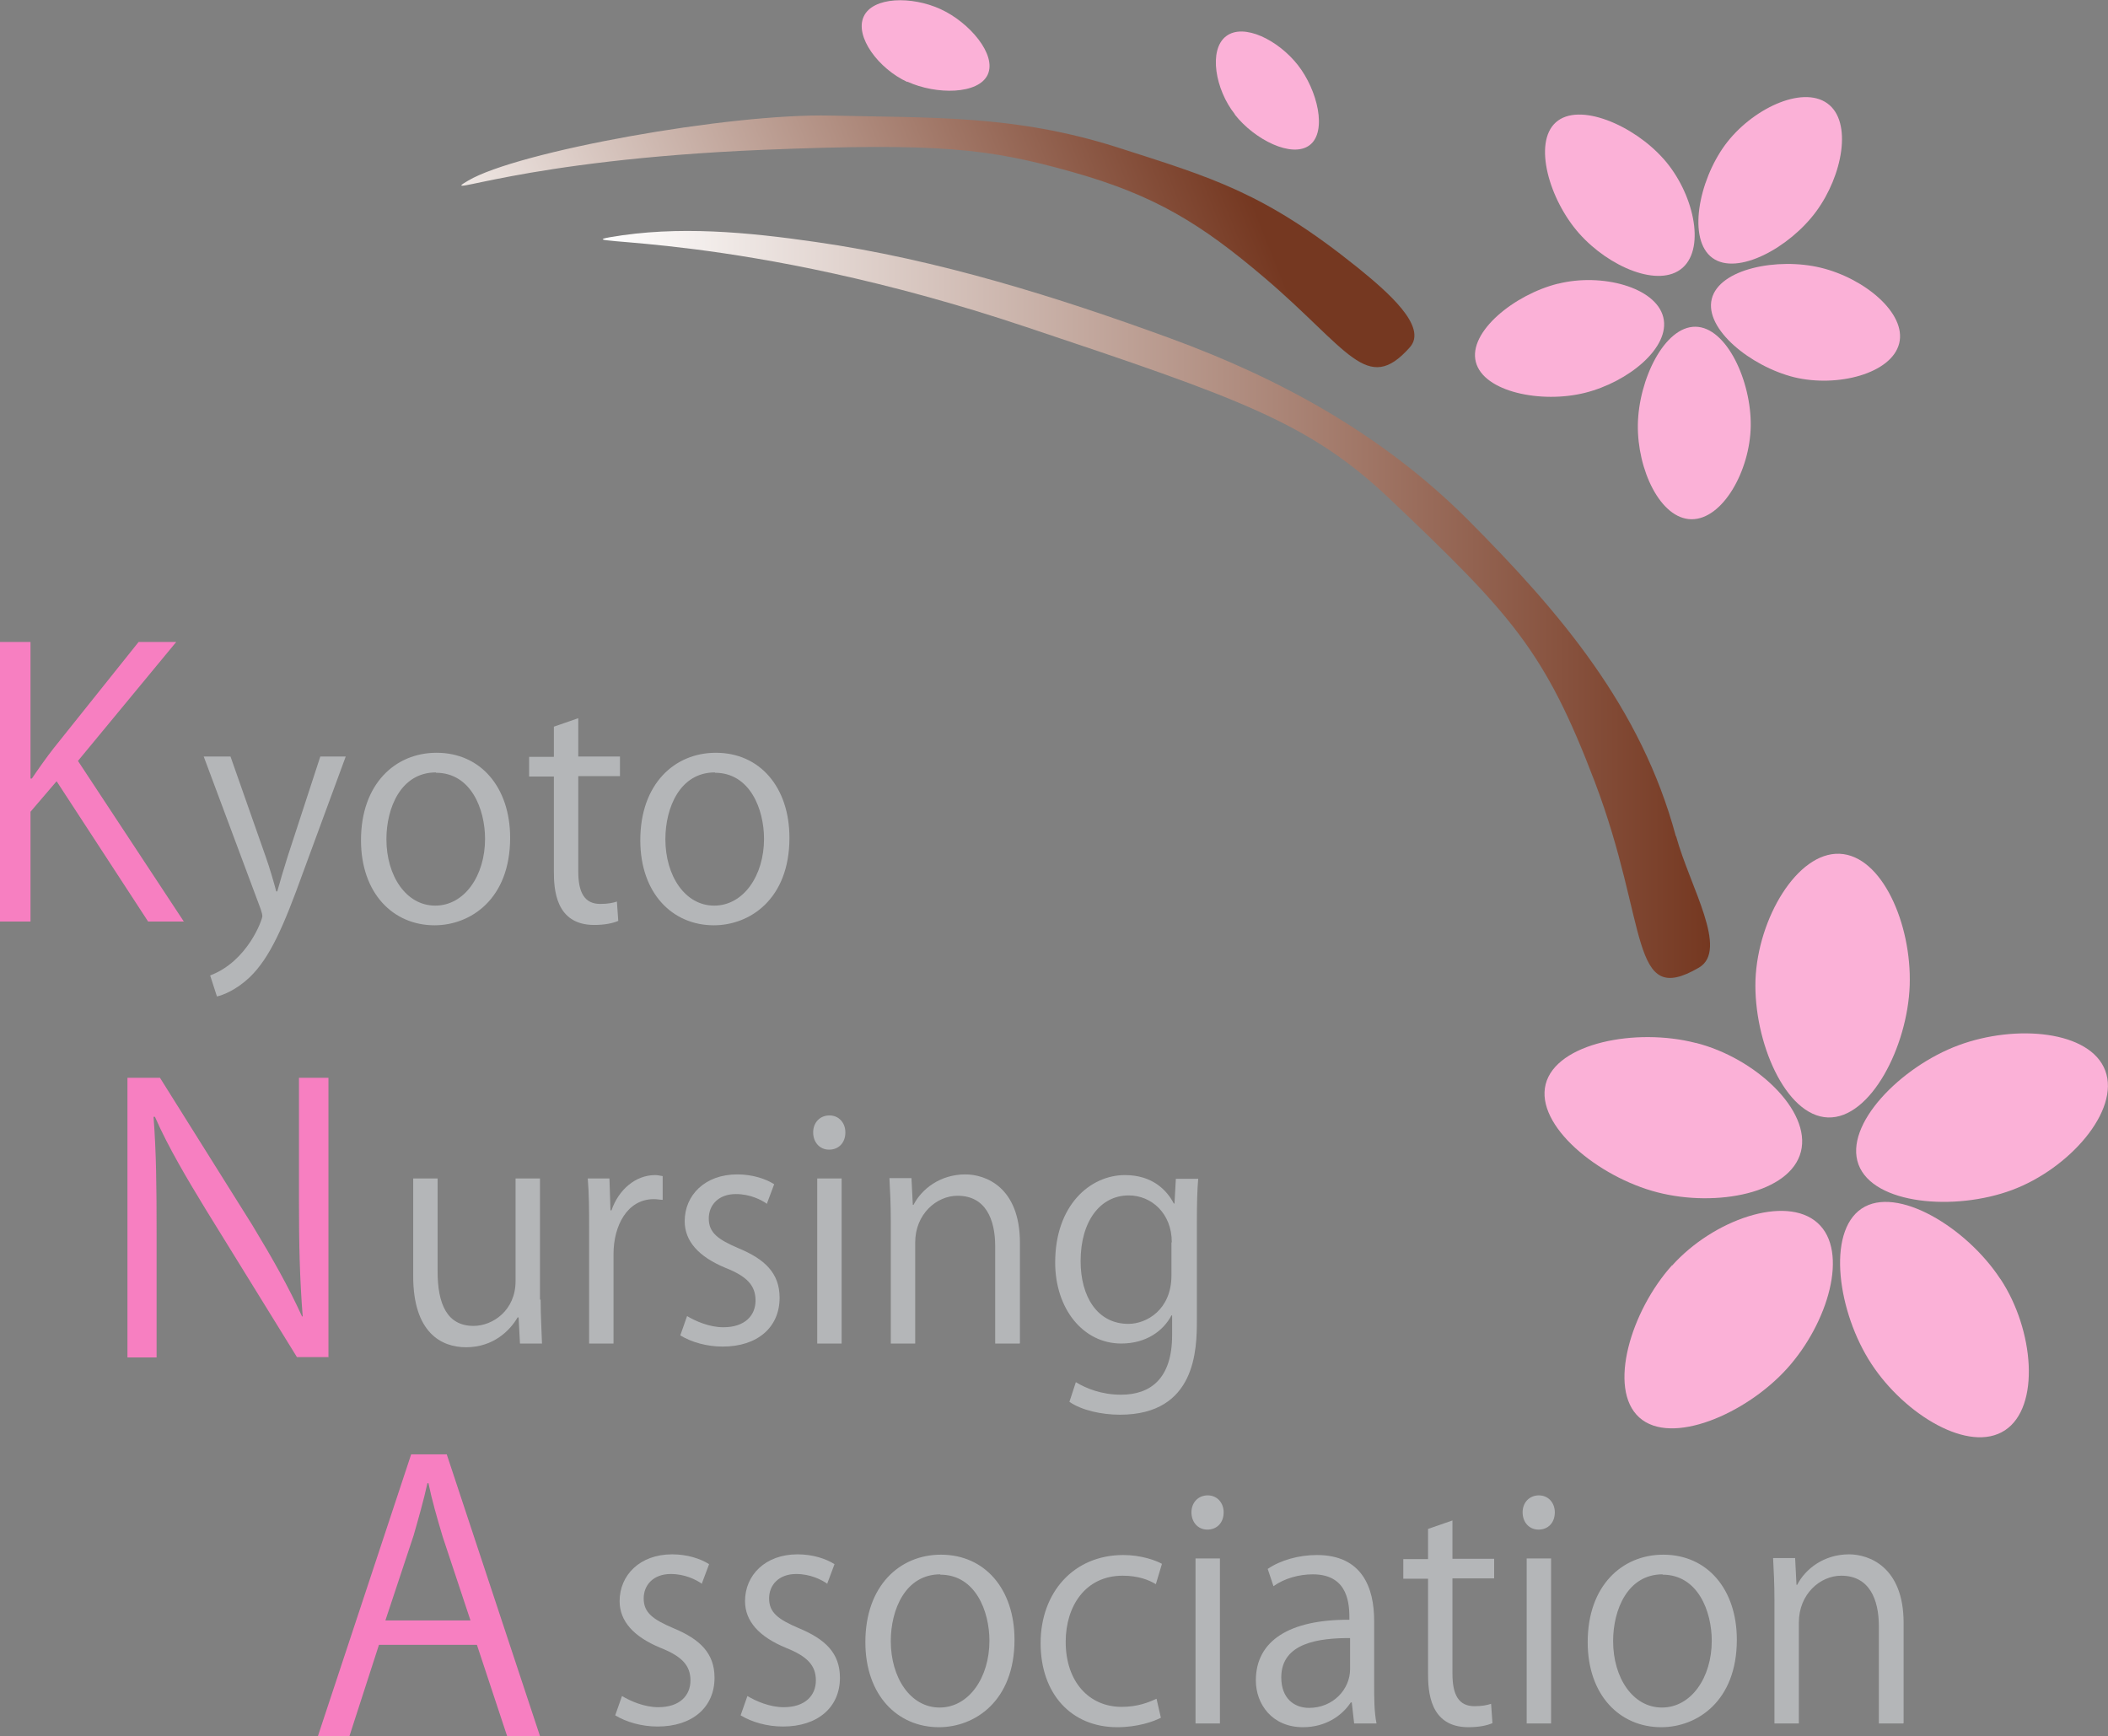 <?xml version="1.0" encoding="UTF-8"?>
<svg id="kyotofukango-logo" xmlns="http://www.w3.org/2000/svg" xmlns:xlink="http://www.w3.org/1999/xlink" viewBox="0 0 62.19 51.22">
  <rect x="0" y="0" width="62.19" height="51.22" fill="#808080" stroke="none"/>
  <defs>
    <style>
      .cls-1 {
        fill: url(#_名称未設定グラデーション_4-2);
      }

      .cls-2 {
        fill: #b4b6b8;
      }

      .cls-3 {
        fill: #fbb1d7;
      }

      .cls-4 {
        fill: url(#_名称未設定グラデーション_4);
      }

      .cls-5 {
        fill: #f77fc1;
      }
    </style>
    <linearGradient id="_名称未設定グラデーション_4" data-name="名称未設定グラデーション 4" x1="17.77" y1="17.82" x2="50.44" y2="17.82" gradientUnits="userSpaceOnUse">
      <stop offset="0" stop-color="#fff"/>
      <stop offset="1" stop-color="#753821"/>
    </linearGradient>
    <linearGradient id="_名称未設定グラデーション_4-2" data-name="名称未設定グラデーション 4" x1="816.04" y1="-290.17" x2="845.81" y2="-290.17" gradientTransform="translate(-531.15 453.17) rotate(-21.8) scale(.82 .71)" xlink:href="#_名称未設定グラデーション_4"/>
  </defs>
  <g>
    <path class="cls-3" d="M36.43,3.38c.58.74,1.69,1.3,2.21.9s.23-1.62-.35-2.36-1.6-1.25-2.12-.85-.32,1.57.26,2.3Z"/>
    <path class="cls-3" d="M26.77,2.41c.85.39,2.1.38,2.37-.21s-.54-1.54-1.39-1.93-2-.37-2.27.22.44,1.54,1.29,1.93Z"/>
  </g>
  <g>
    <path class="cls-3" d="M59.36,35.11c-1.69.63-4.09.43-4.53-.75s1.25-2.89,2.95-3.52,3.89-.43,4.33.75-1.06,2.89-2.75,3.52Z"/>
    <path class="cls-3" d="M59.01,37.73c-.99-1.51-3.05-2.77-4.09-2.07s-.7,3.07.29,4.58,2.89,2.65,3.94,1.96.86-2.96-.13-4.46Z"/>
    <path class="cls-3" d="M49.33,37.33c-1.21,1.34-1.91,3.64-.97,4.49s3.15-.1,4.36-1.44,1.84-3.46.9-4.3-3.08-.09-4.29,1.26Z"/>
    <path class="cls-3" d="M51.79,28.91c-.06,1.81.88,4.02,2.14,4.06s2.35-2.1,2.41-3.9c.06-1.81-.82-3.83-2.07-3.88s-2.41,1.91-2.48,3.72Z"/>
    <path class="cls-3" d="M50.02,30.77c-1.75-.45-4.11,0-4.42,1.22s1.55,2.74,3.3,3.19c1.75.45,3.92.02,4.23-1.2s-1.35-2.77-3.1-3.21Z"/>
  </g>
  <g>
    <path class="cls-3" d="M52.93,11.13c-1.28-.32-2.65-1.42-2.43-2.31s1.94-1.23,3.22-.92,2.53,1.34,2.31,2.23-1.82,1.31-3.1,1Z"/>
    <path class="cls-3" d="M51.65,12.57c.02-1.32-.71-2.92-1.63-2.93s-1.68,1.57-1.7,2.89.66,2.78,1.58,2.79,1.73-1.43,1.75-2.75Z"/>
    <path class="cls-3" d="M45.96,8.37c-1.28.32-2.65,1.42-2.42,2.31s1.94,1.23,3.22.91c1.28-.32,2.53-1.34,2.31-2.23s-1.82-1.31-3.1-.99Z"/>
    <path class="cls-3" d="M50.89,4.28c-.78,1.07-1.11,2.79-.37,3.33s2.28-.31,3.06-1.37,1.08-2.65.33-3.19-2.24.17-3.02,1.23Z"/>
    <path class="cls-3" d="M49.07,4.68c-.88-.99-2.49-1.68-3.17-1.07s-.19,2.29.69,3.28,2.36,1.62,3.05,1.01.31-2.23-.56-3.21Z"/>
  </g>
  <path class="cls-4" d="M49.44,24.67c-1.02-3.79-3.4-6.59-6.14-9.34-2.49-2.49-5.5-4.15-8.78-5.35s-6.87-2.33-10.45-2.84c-2.01-.29-4.07-.49-6.08-.14-1.33.24,3.82-.19,12.29,2.65,6.28,2.1,8.35,2.82,10.71,5.06,3.62,3.44,4.59,4.5,6.06,8.36,1.6,4.22,1.01,6.68,3.07,5.48.89-.52-.26-2.38-.67-3.87Z"/>
  <path class="cls-1" d="M40.06,7.9c-2.76-2.22-4.28-2.65-7.12-3.56-3-.95-5.43-.86-8.43-.93s-9.25,1.06-10.7,1.92c-.96.56,1.46-.61,8.72-.91,5.18-.21,6.63-.04,9.09.65s3.82,1.54,5.68,3.12c2.49,2.12,3.03,3.48,4.29,2.06.55-.61-.67-1.65-1.53-2.35Z"/>
  <g>
    <path class="cls-2" d="M10.2,22.32l-1.27,3.45c-.57,1.58-.97,2.49-1.56,3.06-.4.38-.79.53-.97.57l-.2-.62c1.11-.42,1.54-1.65,1.54-1.75,0-.04-.02-.12-.05-.21l-1.68-4.5h.79l1.04,2.96c.12.34.23.72.31,1.02h.03c.08-.29.19-.66.31-1.04l.96-2.94h.77Z"/>
    <path class="cls-2" d="M15.05,24.72c0,1.81-1.17,2.58-2.23,2.58-1.22,0-2.17-.94-2.17-2.51,0-1.66,1.01-2.58,2.23-2.58,1.3,0,2.17,1.02,2.17,2.51ZM12.86,22.79c-1.03,0-1.46,1.04-1.46,1.97,0,1.08.58,1.96,1.44,1.96s1.47-.88,1.47-1.97c0-.87-.41-1.95-1.45-1.95Z"/>
    <path class="cls-2" d="M16.34,21.44l.72-.25v1.13h1.23v.58h-1.23v2.81c0,.62.18.96.65.96.22,0,.37-.03.49-.07l.04.57c-.16.07-.4.12-.71.12-1.15,0-1.19-1.07-1.19-1.59v-2.79h-.73v-.58h.73v-.88Z"/>
    <path class="cls-2" d="M23.29,24.72c0,1.81-1.17,2.58-2.23,2.58-1.22,0-2.17-.94-2.17-2.51,0-1.66,1.01-2.58,2.23-2.58,1.3,0,2.17,1.02,2.17,2.51ZM21.09,22.79c-1.03,0-1.46,1.04-1.46,1.97,0,1.08.58,1.96,1.44,1.96s1.47-.88,1.47-1.97c0-.87-.41-1.95-1.45-1.95Z"/>
  </g>
  <path class="cls-5" d="M5.43,27.19h-1.06l-2.7-4.14-.77.9v3.24h-.9v-8.25h.9v4.03h.04c.21-.31.43-.62.64-.89l2.51-3.14h1.11l-2.9,3.51,3.13,4.75Z"/>
  <path class="cls-5" d="M15.92,51.22h-.96l-.89-2.69h-2.89l-.87,2.69h-.93l2.75-8.31h1.05l2.75,8.31ZM13.88,47.81l-.82-2.47c-.17-.57-.32-1.09-.42-1.58h-.03c-.11.5-.26,1.03-.41,1.55l-.83,2.5h2.52Z"/>
  <g>
    <path class="cls-2" d="M20.71,46.73c-.17-.12-.5-.29-.92-.29-.52,0-.8.33-.8.72,0,.42.27.62.88.88.77.32,1.21.73,1.21,1.46,0,.87-.65,1.44-1.68,1.44-.47,0-.92-.13-1.25-.33l.2-.57c.25.15.66.33,1.07.33.64,0,.95-.35.95-.79s-.25-.71-.88-.96c-.8-.33-1.21-.79-1.21-1.38,0-.76.59-1.38,1.55-1.38.45,0,.84.13,1.09.29l-.21.56Z"/>
    <path class="cls-2" d="M24.41,46.73c-.17-.12-.5-.29-.92-.29-.52,0-.8.33-.8.72,0,.42.27.62.88.88.77.32,1.21.73,1.21,1.46,0,.87-.65,1.44-1.68,1.44-.47,0-.92-.13-1.25-.33l.2-.57c.25.15.66.33,1.07.33.64,0,.95-.35.95-.79s-.25-.71-.88-.96c-.8-.33-1.21-.79-1.21-1.38,0-.76.59-1.38,1.55-1.38.45,0,.84.13,1.09.29l-.21.56Z"/>
    <path class="cls-2" d="M29.93,48.38c0,1.81-1.17,2.58-2.23,2.58-1.22,0-2.17-.94-2.17-2.51,0-1.66,1.01-2.58,2.23-2.58,1.3,0,2.17,1.02,2.17,2.51ZM27.74,46.45c-1.03,0-1.46,1.04-1.46,1.97,0,1.08.58,1.96,1.44,1.96s1.47-.88,1.47-1.97c0-.87-.41-1.95-1.45-1.95Z"/>
    <path class="cls-2" d="M34.25,50.68c-.21.11-.68.28-1.29.28-1.36,0-2.26-.99-2.26-2.48s.97-2.6,2.44-2.6c.53,0,.96.16,1.14.26l-.18.6c-.2-.12-.51-.25-.98-.25-1.1,0-1.68.9-1.68,1.95,0,1.18.69,1.92,1.65,1.92.47,0,.79-.13,1.03-.24l.13.57Z"/>
    <path class="cls-2" d="M35.62,45.13c-.28,0-.47-.22-.47-.51s.2-.5.48-.5.47.22.47.5c0,.31-.2.51-.48.51ZM35.99,50.85h-.72v-4.87h.72v4.87Z"/>
    <path class="cls-2" d="M40.54,49.69c0,.4,0,.82.07,1.16h-.66l-.07-.62h-.03c-.25.38-.73.73-1.41.73-.91,0-1.39-.68-1.39-1.38,0-1.17.99-1.8,2.76-1.79,0-.41,0-1.34-1.08-1.34-.41,0-.84.12-1.16.35l-.17-.51c.38-.26.92-.41,1.45-.41,1.34,0,1.69.97,1.69,1.94v1.88ZM39.83,48.33c-.9,0-2.03.13-2.03,1.16,0,.62.38.9.82.9.71,0,1.21-.55,1.21-1.14v-.92Z"/>
    <path class="cls-2" d="M42.13,45.11l.72-.25v1.13h1.23v.58h-1.23v2.81c0,.62.18.96.65.96.22,0,.37-.03.49-.07l.04.57c-.16.07-.4.12-.71.12-1.15,0-1.19-1.07-1.19-1.59v-2.79h-.73v-.58h.73v-.88Z"/>
    <path class="cls-2" d="M45.39,45.13c-.28,0-.47-.22-.47-.51s.2-.5.48-.5.47.22.47.5c0,.31-.2.51-.48.51ZM45.76,50.85h-.72v-4.87h.72v4.87Z"/>
    <path class="cls-2" d="M51.24,48.38c0,1.81-1.17,2.58-2.23,2.58-1.22,0-2.17-.94-2.17-2.51,0-1.66,1.01-2.58,2.23-2.58,1.3,0,2.17,1.02,2.17,2.51ZM49.05,46.45c-1.03,0-1.46,1.04-1.46,1.97,0,1.08.58,1.96,1.44,1.96s1.47-.88,1.47-1.97c0-.87-.41-1.95-1.45-1.95Z"/>
    <path class="cls-2" d="M56.15,50.85h-.72v-2.87c0-.79-.28-1.49-1.11-1.49-.62,0-1.25.54-1.25,1.38v2.98h-.72v-3.62c0-.5-.02-.87-.04-1.26h.65l.04.79h.02c.24-.47.79-.9,1.53-.9.59,0,1.61.37,1.61,2.02v2.96Z"/>
  </g>
  <path class="cls-5" d="M9.68,40.04h-.92l-2.68-4.34c-.56-.92-1.11-1.84-1.51-2.75h-.04c.08,1.06.09,2.03.09,3.46v3.64h-.86v-8.25h.96l2.72,4.34c.6.99,1.08,1.84,1.47,2.7h.02c-.09-1.16-.11-2.14-.11-3.44v-3.6h.87v8.25Z"/>
  <g>
    <path class="cls-2" d="M15.95,38.35c0,.5.03.92.04,1.29h-.65l-.04-.77h-.03c-.22.38-.71.88-1.52.88-.72,0-1.56-.42-1.56-2.1v-2.88h.72v2.74c0,.95.27,1.61,1.06,1.61.57,0,1.24-.46,1.24-1.32v-3.03h.72v3.57Z"/>
    <path class="cls-2" d="M19.55,35.4c-.08,0-.16-.02-.26-.02-.79,0-1.19.79-1.19,1.62v2.64h-.72v-3.41c0-.52,0-.99-.04-1.46h.64l.03.94h.03c.21-.61.71-1.04,1.29-1.04.08,0,.14.02.22.03v.71Z"/>
    <path class="cls-2" d="M22.63,35.52c-.17-.12-.5-.29-.92-.29-.52,0-.8.33-.8.72,0,.42.27.62.88.88.77.32,1.21.73,1.21,1.46,0,.87-.65,1.44-1.68,1.44-.47,0-.92-.13-1.25-.33l.2-.57c.25.15.66.33,1.07.33.64,0,.95-.35.95-.79s-.25-.71-.88-.96c-.8-.33-1.21-.79-1.21-1.38,0-.76.59-1.38,1.55-1.38.45,0,.84.13,1.09.29l-.21.56Z"/>
    <path class="cls-2" d="M24.46,33.92c-.28,0-.47-.22-.47-.51s.2-.5.48-.5.47.22.47.5c0,.31-.2.51-.48.51ZM24.83,39.64h-.72v-4.87h.72v4.87Z"/>
    <path class="cls-2" d="M30.08,39.64h-.72v-2.87c0-.79-.28-1.49-1.11-1.49-.62,0-1.25.54-1.25,1.38v2.98h-.72v-3.62c0-.5-.02-.87-.04-1.26h.65l.04.79h.02c.24-.47.79-.9,1.53-.9.59,0,1.61.37,1.61,2.02v2.96Z"/>
    <path class="cls-2" d="M35.35,34.77c-.03.35-.04.74-.04,1.34v2.84c0,.85-.02,2.79-2.27,2.79-.54,0-1.13-.13-1.49-.38l.19-.58c.31.19.77.37,1.33.37.87,0,1.51-.47,1.51-1.76v-.58h-.02c-.24.46-.75.83-1.48.83-1.13,0-1.95-1.03-1.95-2.39,0-1.69,1.03-2.58,2.06-2.58.81,0,1.24.45,1.44.84h.02l.04-.73h.65ZM34.57,36.65c0-.85-.6-1.38-1.27-1.38-.84,0-1.42.76-1.42,1.94,0,1.04.49,1.85,1.41,1.85.54,0,1.27-.42,1.27-1.43v-.97Z"/>
  </g>
</svg>